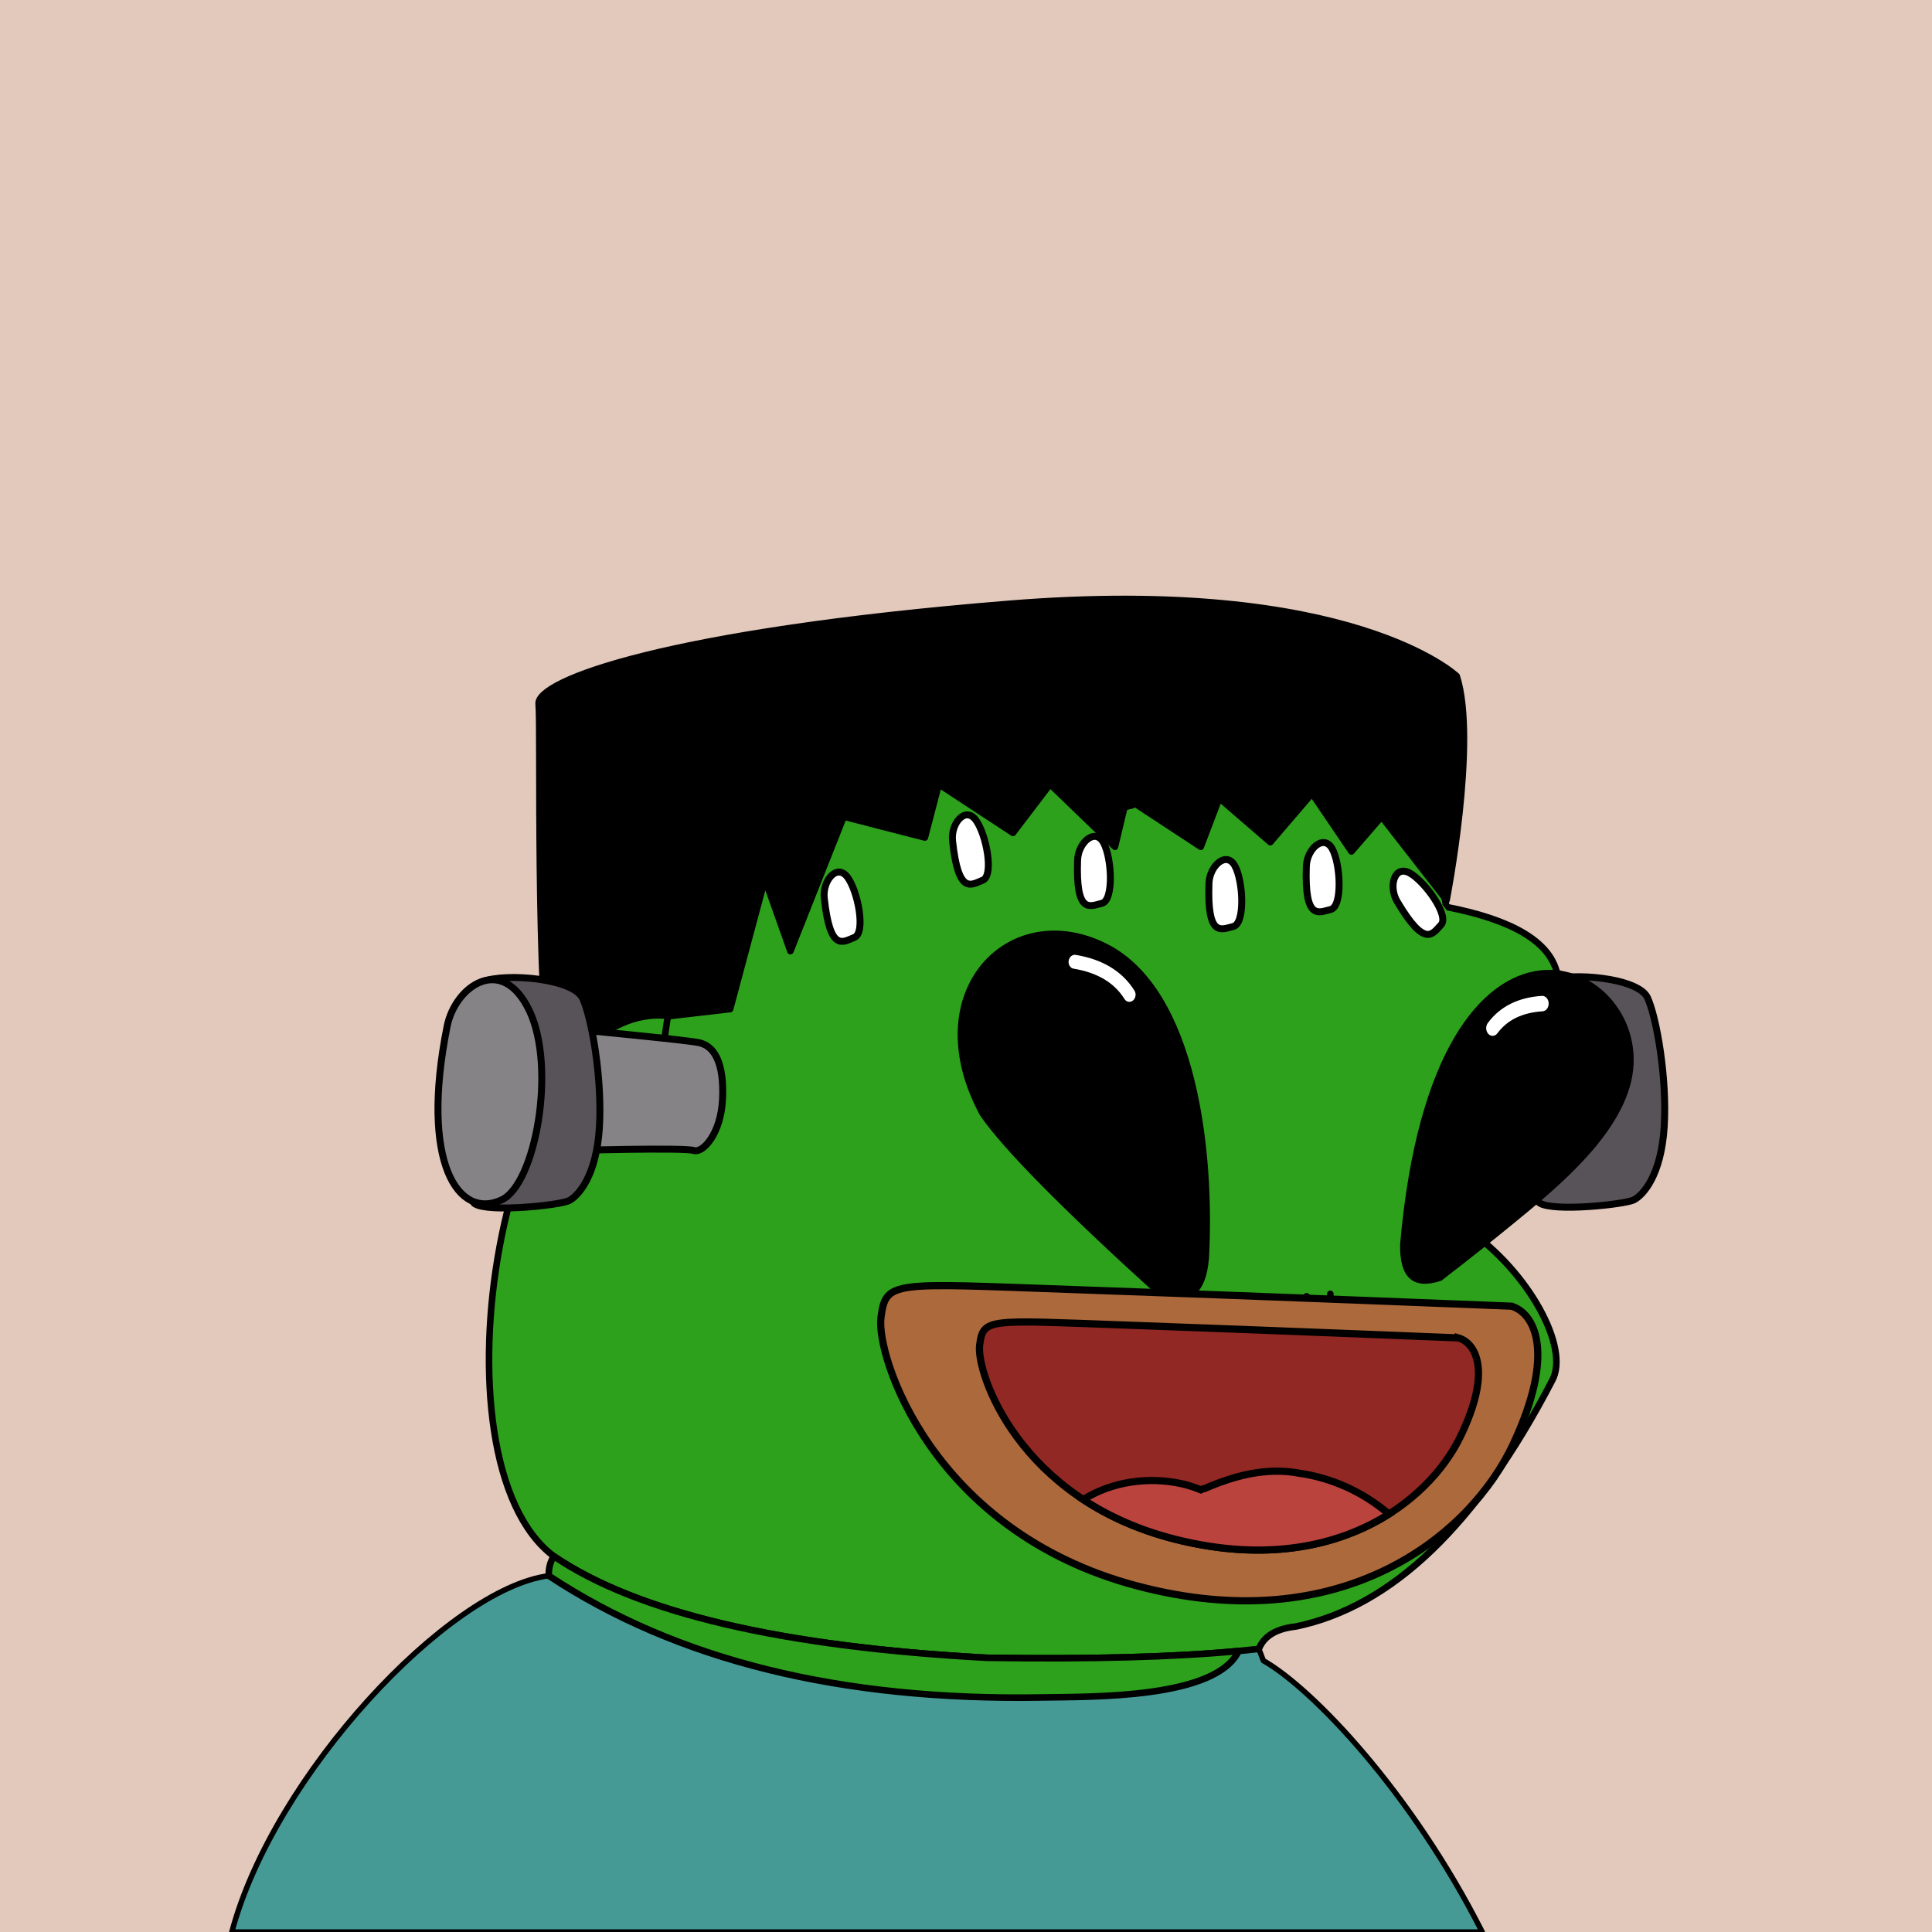 <svg xmlns="http://www.w3.org/2000/svg" xmlns:xlink="http://www.w3.org/1999/xlink" viewBox="0 0 2500 2500"><g><path style="fill-rule:evenodd;clip-rule:evenodd;fill:#e2c9bc;" d="M0 0h25e2v25e2H0z"/><path d="M2001.93 1269.26c31.49-11.81 118.08-3.94 129.89 21.65s25.59 104.31 21.65 167.29-27.55 88.56-39.36 94.47-104.31 15.75-122 3.94S1982.34 1276.6 2001.93 1269.26z" style="fill: #585358;stroke: #000;stroke-width: 9px"/><path style="fill-rule:evenodd;clip-rule:evenodd;fill:#459a96;stroke:#000;stroke-linecap:round;stroke-linejoin:round;stroke-width:7px" d="M1634.754 2148.807c1.927 5.057.0.0-5.78-15.17l-26.192 2.763.003.001c-29.47 61.966-189.929 58.995-254.948 60.108-259.599 4.447-472.17-48.054-637.709-157.502C580.824 2055.622 354.002 2296.891 3e2 25e2h1618C1826.858 2320.131 1699.317 2185.588 1634.754 2148.807z"/><path style="fill-rule:evenodd;clip-rule:evenodd;fill:#2da11c;stroke:#000000;stroke-width:8.504;stroke-linecap:round;stroke-linejoin:round;stroke-miterlimit:2.613;" d="M867.603 1293.527c135.408-338.495 331.41-420.844 588.004-247.048 241.577-117.709 380.271-75.33 416.082 127.137 85.736 16.593 133.412 45.005 143.028 85.238 38.849 13.16 55.222 33.628 49.121 61.401 34.595 16.186 41.096 32.078 19.504 47.676 27.655 37.786 20.431 64.754-21.671 80.905 15.662 25.919-1.675 43.978-52.01 54.177-17.8 44.837-54.641 74.213-110.522 88.128 78.07 53.384 133.361 153.359 109.076 195.761-96.726 186.205-207.247 292.151-331.565 317.84-25.241 2.762-41.134 12.394-47.676 28.895-84.606 9.871-201.87 13.723-351.791 11.557-265.722-14.316-452.573-58.139-560.555-131.47C551.93 1890.923 644.393 1306.53 867.603 1293.527z"/><path style="fill-rule:evenodd;clip-rule:evenodd;fill:#2da11c;stroke:#000000;stroke-width:8.504;stroke-linecap:round;stroke-linejoin:round;stroke-miterlimit:2.613;" d="M1602.782 2136.4l.003.001c-29.47 61.966-189.929 58.995-254.948 60.108-259.599 4.447-472.17-48.054-637.709-157.502-.339-9.494 1.828-17.921 6.501-25.282 107.982 73.33 294.833 117.153 560.555 131.47C1412.208 2147.146 1520.737 2144.214 1602.782 2136.4z"/><path style="fill-rule:evenodd;clip-rule:evenodd;fill:none;stroke:#000000;stroke-width:8.504;stroke-linecap:round;stroke-linejoin:round;stroke-miterlimit:2.613;" d="M867.603 1293.527c-6.666 40.876-12.204 79.643-16.615 116.301"/><path style="fill-rule:evenodd;clip-rule:evenodd;fill:none;stroke:#000000;stroke-width:8.504;stroke-linecap:round;stroke-linejoin:round;stroke-miterlimit:2.613;" d="M1525.676 1561.525c-51.268 27.946-114.836 54.192-190.704 78.737"/><path style="fill-rule:evenodd;clip-rule:evenodd;fill:none;stroke:#000000;stroke-width:8.504;stroke-linecap:round;stroke-linejoin:round;stroke-miterlimit:2.613;" d="M1661.48 1575.972c43.172 17.706 78.809 35.524 106.91 53.455"/><path style="fill-rule:evenodd;clip-rule:evenodd;fill:none;stroke:#000000;stroke-width:8.504;stroke-linecap:round;stroke-linejoin:round;stroke-miterlimit:2.613;" d="M1899.139 1591.141c-51.724 10.804-107.176 16.714-166.355 17.731"/><path style="fill-rule:evenodd;clip-rule:evenodd;fill:none;stroke:#000000;stroke-width:8.504;stroke-linecap:round;stroke-linejoin:round;stroke-miterlimit:2.613;" d="M1153.659 1482.787c60.118 38.148 137.411 57.893 231.879 59.234 39.01-.234 79.221.007 120.635.722 32.19-13.808 57.713-18.865 76.571-15.17 48.169-23.217 60.691-48.499 37.562-75.848"/><path style="fill-rule:evenodd;clip-rule:evenodd;fill:none;stroke:#000000;stroke-width:8.504;stroke-linecap:round;stroke-linejoin:round;stroke-miterlimit:2.613;" d="M1455.607 1046.479c34.191 41.927 51.047 84.546 50.566 127.858-162.616-97.202-306.126-95.756-430.529 4.334"/><path style="fill-rule:evenodd;clip-rule:evenodd;fill:none;stroke:#000000;stroke-width:8.504;stroke-linecap:round;stroke-linejoin:round;stroke-miterlimit:2.613;" d="M1871.688 1173.615c-13.481 2.256-24.317.329-32.506-5.78-3.124-4.977-8.661-7.145-16.614-6.501-15.036 5.566-26.834 5.807-35.396.723-9.792-4.853-23.998-7.501-42.619-7.946-88.686-4.572-168.146 2.17-238.38 20.226 20.481 29.685 50.58 58.098 90.295 85.239 17.034 9.995 18.72 25.887 5.057 47.676-140.781-70.757-280.197-57.274-418.249 40.452-23.248 12.323-56.235 17.861-98.964 16.615-20.681-3.351-31.758 4.112-33.229 22.393-.159 13.995 10.436 21.459 31.784 22.394 26.147.214 47.337 2.38 63.568 6.501"/><path style="fill-rule:evenodd;clip-rule:evenodd;fill:none;stroke:#000000;stroke-width:8.504;stroke-linecap:round;stroke-linejoin:round;stroke-miterlimit:2.613;" d="M1559.124 1231.308c-146.388-18.638-254.816-7.048-325.282 34.77-40.94 36.795-86.93 57.984-137.972 63.568"/><path style="fill-rule:evenodd;clip-rule:evenodd;fill:none;stroke:#000000;stroke-width:8.504;stroke-linecap:round;stroke-linejoin:round;stroke-miterlimit:2.613;" d="M1609.225 1290.928c119.034-61.942 254.197-72.633 405.492-32.075"/><path style="fill-rule:evenodd;clip-rule:evenodd;fill:none;stroke:#000000;stroke-width:8.504;stroke-linecap:round;stroke-linejoin:round;stroke-miterlimit:2.613;" d="M1618.139 1315.921c160.721-64.233 309.287-62.788 445.699 4.334"/><path style="fill-rule:evenodd;clip-rule:evenodd;fill:#2da11c;" d="M1437.5 1052.5l15-3 12-3 53 14 317 62 32 48 6 8 96 44 30 21 10 9 4 12 47 46v4 11l-153 250-11 25-74 38-212 36-387-14-214-118c0 0-27-204-26-213s11-115 18-117 120-114 120-114l82-44 235-2z"/><path style="fill-rule:evenodd;clip-rule:evenodd;" d="M1496.165 1674.608c-122.444-111.112-198.439-188.199-227.985-231.26-87.115-161.064 38.111-287.323 165.705-221.211 114.574 59.366 138.123 266.535 130.552 405.754C1560.47 1677.007 1537.713 1692.58 1496.165 1674.608v0z"/><path style="fill:#FFFFFF;" d="M1389.273 1253.466c-4.292-.696-7.18-5.262-6.45-10.197.73-4.934 4.802-8.369 9.094-7.672 17.338 2.874 32.318 8.119 44.933 15.731 12.906 7.787 23.3 18.001 31.178 30.639 2.496 4.008 1.622 9.67-1.952 12.64-3.574 2.971-8.497 2.13-10.994-1.879-6.513-10.446-15.145-18.915-25.891-25.399C1418.155 1260.67 1404.847 1256.047 1389.273 1253.466v0z"/><path style="fill:none;stroke:#000000;stroke-width:8.504;stroke-linecap:round;stroke-linejoin:round;stroke-miterlimit:2.613;" d="M1690.763 1677.351c1.046 22.655-2.888 43.161-11.805 61.521M1721.454 1674.223c-.332 27.181 1.242 49.773 4.722 67.777"/><path style="fill-rule:evenodd;clip-rule:evenodd;" d="M1865.053 1657.276c35.299-27.249 66.464-51.959 93.493-74.128 53.468-43.853 134.889-109.917 152.2-183.895 37.123-158.632-254.714-294.095-299 210.669C1810.833 1653.56 1828.602 1669.345 1865.053 1657.276v0z"/><path style="fill:#FFFFFF;" d="M1995.273 1288.668c4.573-.281 8.471 3.956 8.703 9.463.233 5.507-3.286 10.2-7.859 10.48-13.333.866-24.92 3.73-34.755 8.591-9.51 4.702-17.425 11.323-23.74 19.859-3.048 4.125-8.299 4.493-11.724.822-3.425-3.67-3.73-9.993-.683-14.117 7.982-10.79 17.932-19.132 29.846-25.022C1966.653 1293.015 1980.058 1289.655 1995.273 1288.668v0z"/><path d="M1871.89 1164.73S1912 958.93 1885 874.92c0 0-135.63-129.54-579.67-93.54S694 880.92 697 910.92s-4.23 367.82 16.78 499.83c0 0 60-108 153-96l78-9 45-168 33 93 69-174 105 27 18-69 96 63 48-63 84 81 15-63 96 63 24-63 66 57 54-63 51 75 39-45z" style="stroke: #000;stroke-linecap: round;stroke-linejoin: round;stroke-width: 8.504px"/><g><path d="M1232.59 1088c-2.4-22.57 16.5-45 30-27s24 72 9 78S1240.09 1158.52 1232.59 1088z" style="fill: #fff;stroke: #000;stroke-width: 9px"/><path d="M1394.41 1112.89c.8-22.68 22.67-42.22 33.5-22.5s13.62 74.66-2.08 78.49S1391.9 1183.74 1394.41 1112.89z" style="fill: #fff;stroke: #000;stroke-width: 9px"/><path d="M1564.41 1142.89c.8-22.68 22.67-42.22 33.5-22.5s13.62 74.66-2.08 78.49S1561.9 1213.74 1564.41 1142.89z" style="fill: #fff;stroke: #000;stroke-width: 9px"/><path d="M1690.41 1120.89c.8-22.68 22.67-42.22 33.5-22.5s13.62 74.66-2.08 78.49S1687.9 1191.74 1690.41 1120.89z" style="fill: #fff;stroke: #000;stroke-width: 9px"/><path d="M1808 1166.67c-11.6-19.51-3.78-47.78 16-37.05s51.85 55.42 40.72 67.13S1844.2 1227.62 1808 1166.67z" style="fill: #fff;stroke: #000;stroke-width: 9px"/><path d="M1066.59 1162c-2.4-22.57 16.5-45 30-27s24 72 9 78S1074.09 1232.52 1066.59 1162z" style="fill: #fff;stroke: #000;stroke-width: 9px"/></g><g><path d="M736.24 1331.26S881.87 1345 903.52 1349 937 1376.53 935 1421.79s-25.58 70.85-37.39 66.92-157.45.0-157.45.0z" style="fill: #868386;stroke: #000;stroke-width: 9px"/><path d="M624.05 1270.25c31.49-11.81 118.08-3.94 129.89 21.65s25.58 104.31 21.65 167.29-27.55 88.56-39.36 94.47-104.31 15.75-122 3.94S604.47 1277.6 624.05 1270.25z" style="fill: #585358;stroke: #000;stroke-width: 9px"/><path d="M578.55 1328.14c10.44-52.19 70.86-94.48 106.29-20.67s8 224.48-35.43 245.05C593.32 1579.1 543.12 1505.29 578.55 1328.14z" style="fill: #868386;stroke: #000;stroke-width: 9px"/></g><path d="M1955.9 1690.19c0 0-332.975-13.285-567.629-21.529-234.654-8.242-242.023-12.412-248.326 36.555-6.303 48.967 65.45 276.349 331.034 346.843 265.585 70.495 431.784-65.061 487.152-183.551 55.366-118.491 27.635-169.203-2.231-178.318z" style="fill:#ac693c;fill-rule:nonzero;stroke:#000;stroke-width:9.3px;stroke-linecap:butt;stroke-linejoin:miter;stroke-miterlimit:4;"/><path d="M1887.2 1731.25c0 0-252.859-10.231-431.052-16.635-178.192-6.401-183.797-9.426-188.487 25.906-4.691 35.333 50.23 199.595 252.029 250.989 201.799 51.395 327.735-46.127 369.547-131.546 41.814-85.42 20.657-122.076-2.037-128.714z" style="fill:#922823;fill-rule:nonzero;stroke:#000;stroke-width:9.3px;stroke-linecap:butt;stroke-linejoin:miter;stroke-miterlimit:4;"/><path d="M1679.92 1906.09c-41.772-7.421-82.156 3.216-120.745 19.917-1.137.521-3.513.688-5.422 1.783-7.917-3.185-15.977-5.896-24.392-7.798-43.659-9.626-90.527-2.781-127.65 20.431 32.129 21.103 71.086 39.147 117.986 51.093 119.912 30.539 213.036 8.497 277.641-32.342-33.946-28.809-73.654-46.819-117.418-53.084z" style="fill:#bb433e;fill-rule:nonzero;stroke:#000;stroke-width:9.3px;stroke-linecap:butt;stroke-linejoin:miter;stroke-miterlimit:4;"/></g></svg>